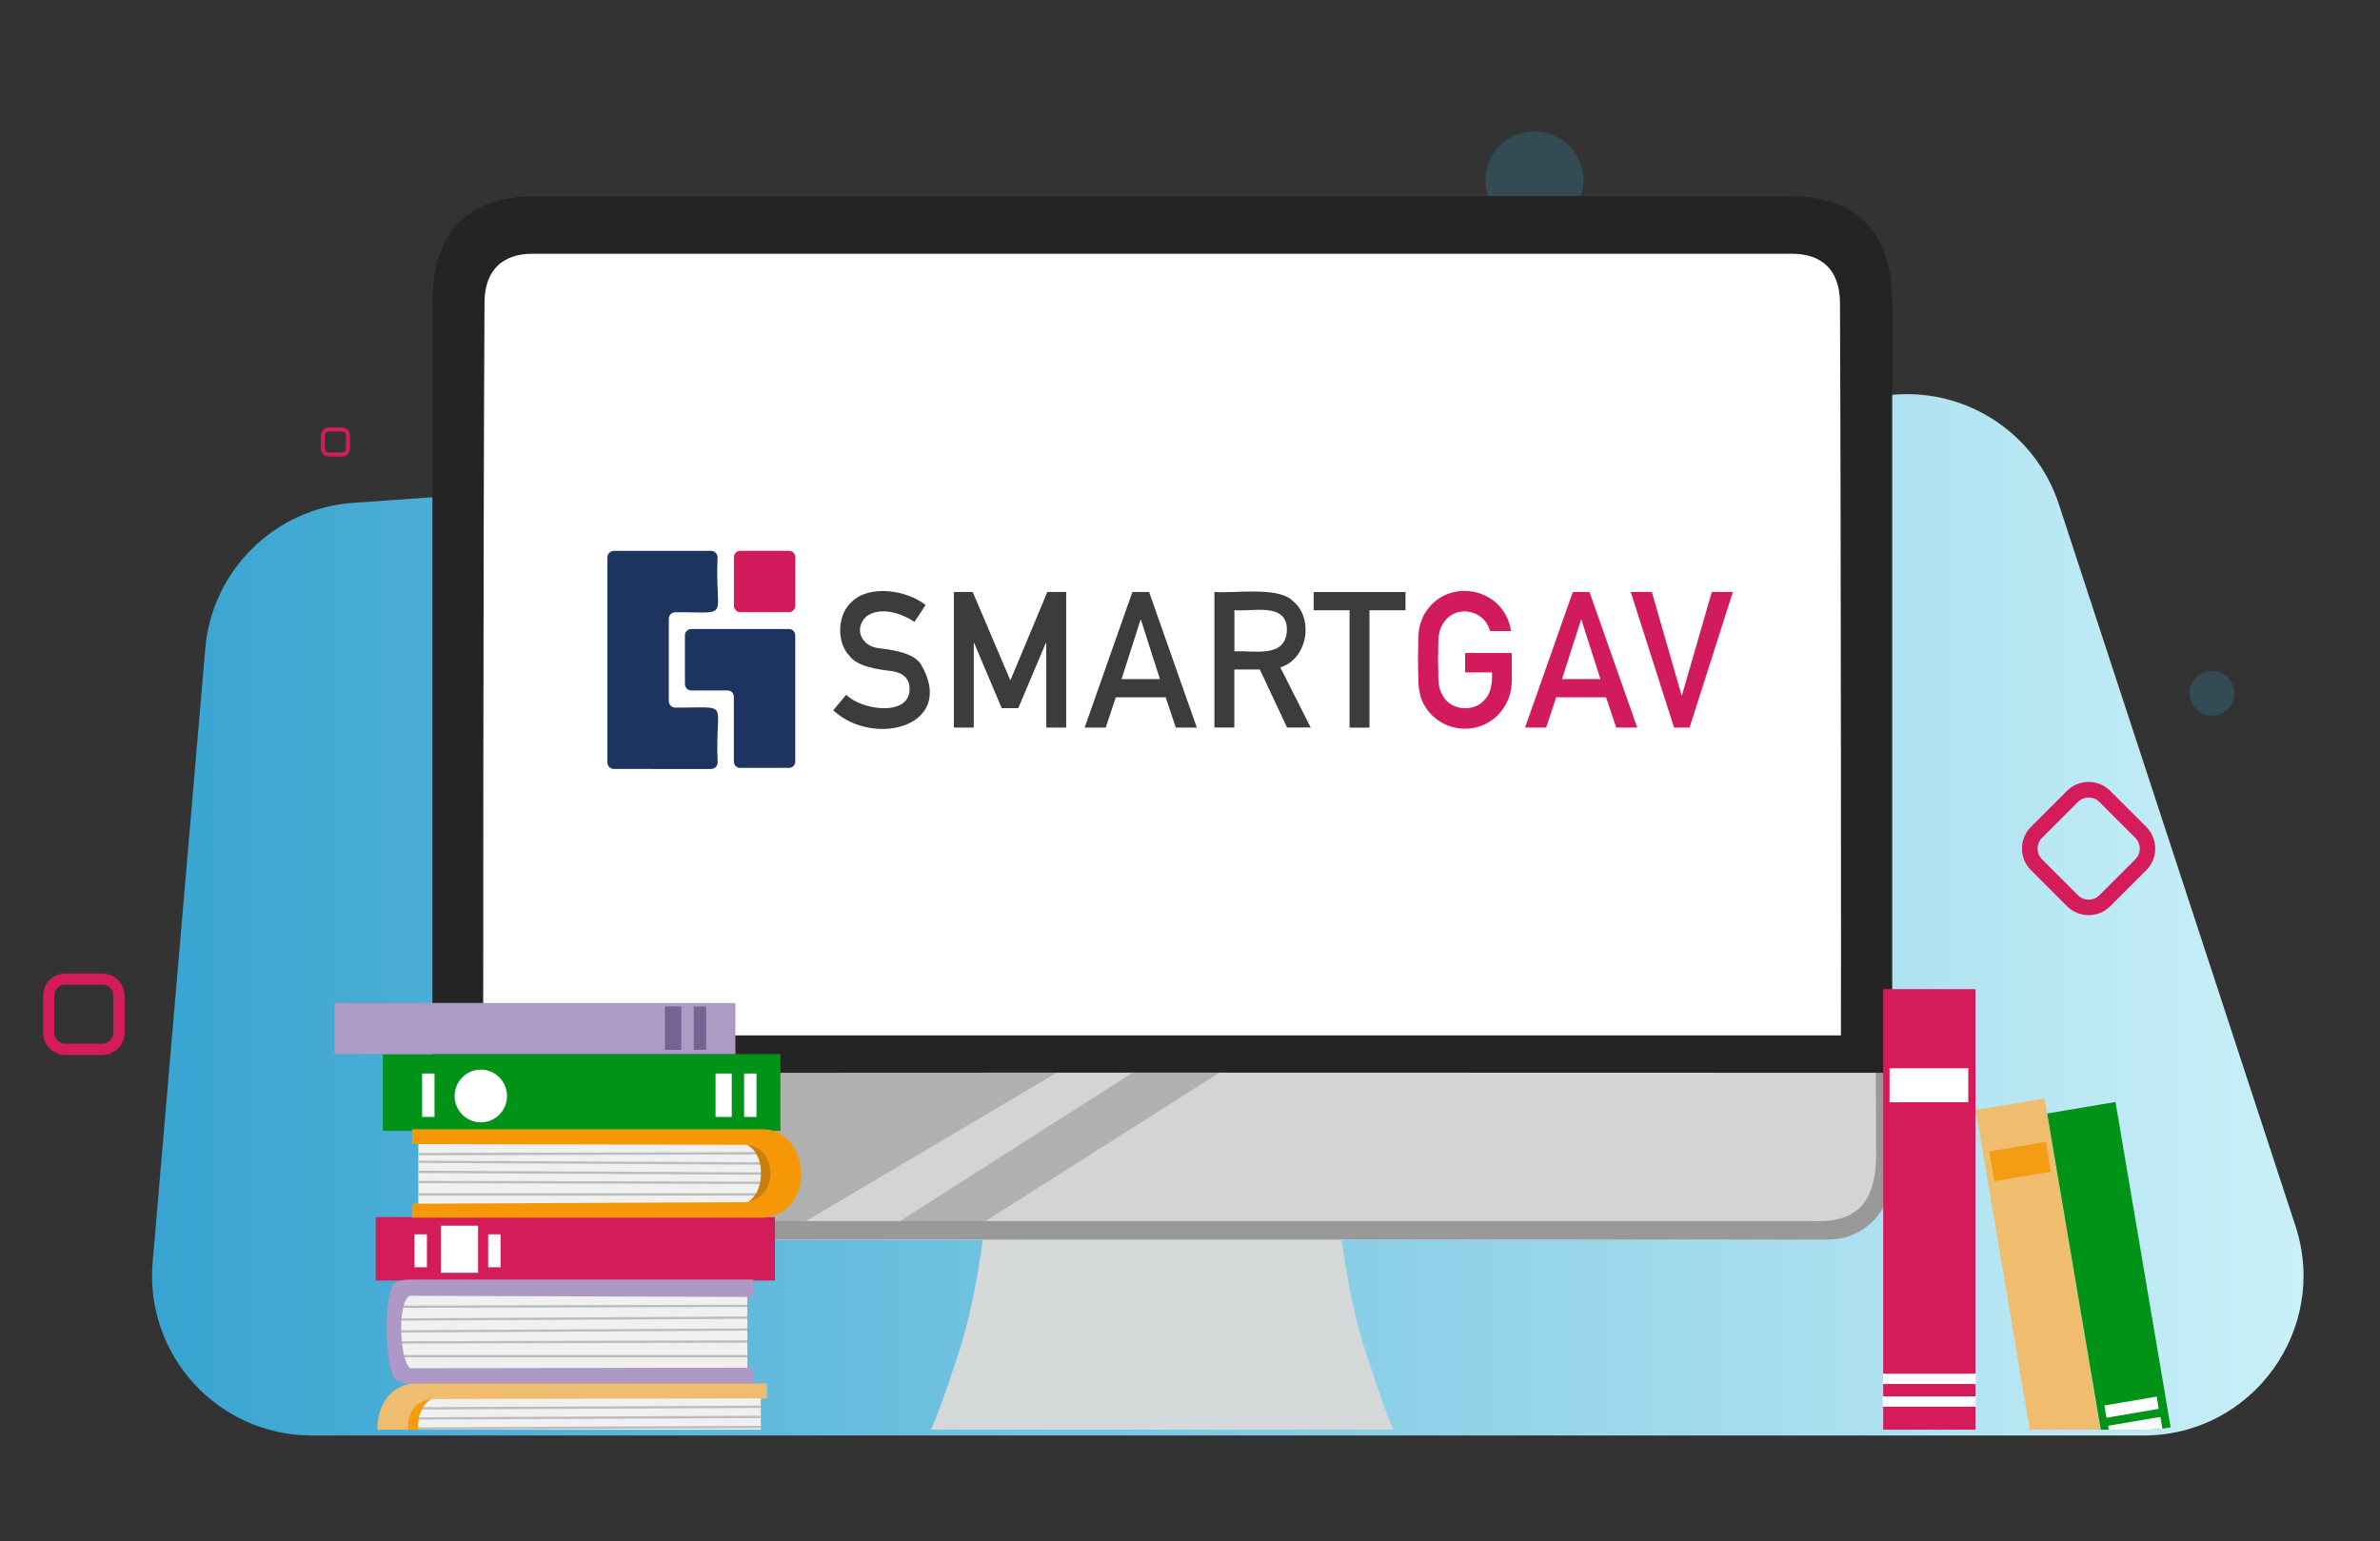 <svg xmlns="http://www.w3.org/2000/svg" xmlns:xlink="http://www.w3.org/1999/xlink" id="Livello_1" x="0px" y="0px" viewBox="0 0 3070 1988.1" style="enable-background:new 0 0 3070 1988.1;" xml:space="preserve"><rect x="0" y="0" width="3070" height="1988.1" fill="#333333" stroke="none"/><style type="text/css">	.st0{opacity:0.2;fill:#2EACDF;enable-background:new    ;}	.st1{fill:url(#SVGID_1_);}	.st2{clip-path:url(#SVGID_00000003810360512470668370000001933727588754661268_);}	.st3{fill:#D5D8D8;}	.st4{fill:#AFB0B0;}	.st5{fill:#D3D5D5;}	.st6{fill:#AFB1B1;}	.st7{fill:#999999;}	.st8{fill:#242424;}	.st9{fill:#FFFFFF;}	.st10{fill:#D41C5B;}	.st11{fill:#009318;}	.st12{fill:#F0F0F1;}	.st13{fill:#BBBCBC;}	.st14{fill:#AE98C5;}	.st15{fill:#F0BD6F;}	.st16{fill:#F59C15;}	.st17{fill:#F59706;}	.st18{fill:#CA7E0B;}	.st19{fill:#F6990C;}	.st20{fill:#AB9BC5;}	.st21{fill:#756493;}	.st22{fill:#3C3C3B;}	.st23{fill:#D11B5C;}	.st24{fill:#1E3460;}</style><circle class="st0" cx="1979.4" cy="232.8" r="63.3"></circle><linearGradient id="SVGID_1_" gradientUnits="userSpaceOnUse" x1="196.133" y1="807.754" x2="2971.373" y2="807.754" gradientTransform="matrix(1 0 0 -1 0 1988)">	<stop offset="1.246007e-07" style="stop-color:#38A4D1"></stop>	<stop offset="1" style="stop-color:#CAF0F8"></stop></linearGradient><path class="st1" d="M2765.1,1852H402.2c-120.8,0-215.6-103.4-205.3-223.7l67.9-791.6c8.7-101.1,89.7-180.8,190.9-188L2445.4,509 c94.2-6.6,180.8,51.6,210.3,141.4l305.3,931.4C3004.6,1714.9,2905.3,1852,2765.1,1852z"></path><g>	<g>		<defs>			<path id="SVGID_00000096023590858765453710000003287839591686870404_" d="M2971.3,0H-165.4v1004.9h415.1l-52.8,615.9    c-10.3,120.3,84.6,223.7,205.3,223.7h2362.9c140.2,0,239.5-137,195.8-270.3l-186.6-569.3h197L2971.3,0L2971.3,0z"></path>		</defs>		<clipPath id="SVGID_00000054960406458209677610000014290267350203275181_">			<use xlink:href="#SVGID_00000096023590858765453710000003287839591686870404_" style="overflow:visible;"></use>		</clipPath>		<g style="clip-path:url(#SVGID_00000054960406458209677610000014290267350203275181_);">			<g transform="translate(501.0 893.0) rotate(0.0 941.5 824.5) scale(2.407 2.437)">				<path class="st3" d="M541.6,397.9c-0.9-3.5-2.3-6-2.5-6.5c-2.6-5.2-7.3-17.5-15.7-42.9c-7.6-23.3-11.7-50.9-13.6-66.8H319.6     c-1.9,15.8-6,43.5-13.6,66.8c-8.3,25.4-13.1,37.7-15.7,42.9c-0.3,0.5-1.7,3-2.5,6.5c-0.1,0.4-1.7,7.6,3.2,12.5     c3.2,3.2,7.2,3.5,8.3,3.6h230.8c1.1,0,5.1-0.3,8.3-3.6C543.4,405.5,541.7,398.3,541.6,397.9z"></path>				<path class="st4" d="M321.1,289.8h0.2C321.3,287.7,321.1,289.8,321.1,289.8z"></path>				<path class="st5" d="M805.9,199.6H23.8c0,0.6,0,1.2,0,1.9v52.2c-0.1,2.2,0.3,17.6,9,26.4c9.2,10,23.5,9.9,25.7,9.9h712.8     c19.1,0,34.7-16.3,34.7-36.3v-52.3L805.9,199.6L805.9,199.6z"></path>				<path class="st6" d="M217.6,283.6l143.6-83.9H27.9c0,0-4.6,57.6,6.7,76C45.5,293.6,217.6,283.6,217.6,283.6L217.6,283.6z      M267.8,284l134-84.4h46.5L313,284.4L267.8,284z"></path>				<path class="st7" d="M797.3,199.6c-0.1,0-0.2,0.1-0.2,0.2l0,0l0.2,44.8c-0.2,21.6-6.9,36.6-33.9,35.4H67     c-18.6,0-34.3,0-33.9-35.4l0.4-44.8c0-0.1-0.1-0.2-0.2-0.2l0,0h-9.6l-0.2,53.9c0,24.8,15.6,36.3,34.7,36.3h712.9     c20.5,0.2,35.5-16.5,34.7-36.3v-53.7c0-0.1-0.1-0.2-0.2-0.2L797.3,199.6L797.3,199.6z"></path>				<path class="st8" d="M805.9,201.5v-408.2c0-32.5-14.9-55.9-55.5-55.9H79.1c-40.6,0-55.5,23.4-55.5,55.9v408.2     c130.4,0,260.8,0,391.2-0.1C545.1,201.4,675.5,201.5,805.9,201.5L805.9,201.5z"></path>				<path class="st9" d="M777.9-206.3c-0.1-17.4-10-25.8-25.7-25.8H414.7H77.2c-15.7,0-25.6,8.4-25.7,25.8c-0.7,128-0.7,388-0.7,388     h727.6C778.5,181.7,778.5-78.2,777.9-206.3L777.9-206.3z"></path>			</g>			<g transform="translate(943.0 2210.0) rotate(0.0 -257.5 41.0) scale(-1.0 1.012)">				<path class="st10" d="M458.3-551.2h-515v-81h515V-551.2z"></path>				<g>					<path class="st9" d="M408.3-568.2h-16v-42h16V-568.2z M313.3-568.2h-16v-42h16V-568.2z M374.3-561.2h-48v-60h48V-561.2z"></path>				</g>			</g>			<g transform="translate(950.0 2000.0) rotate(0.0 -256.5 49.5) scale(-0.996 1.0)">				<path class="st11" d="M458.1-541h-515v-99h515V-541z"></path>				<g>					<path class="st9" d="M27.1-559h-21v-56h21V-559z M-9.9-559h-16v-56h16V-559z M407.1-559h-16v-56h16V-559z"></path>					<ellipse class="st9" cx="331.1" cy="-586" rx="33.9" ry="-34"></ellipse>				</g>			</g>			<g transform="translate(915.0 2291.0) rotate(0.0 -236.5 67.5) scale(-0.993 0.996)">				<path class="st12" d="M-49.4-622.6h451.3v95.1H-49.4V-622.6z"></path>				<g>					<path class="st13" d="M-49.3-607.2v-3l453,1.2v3L-49.3-607.2z M-49.4-591.9v-3l451.3,2.4v3L-49.4-591.9z M-49.4-576.5v-3      l451.3,2.4v3L-49.4-576.5z M-49.4-545h451.3v3H-49.4V-545z M-49.4-561v-3l453.3,1.2v3L-49.4-561z"></path>				</g>				<path class="st14" d="M-57-642.8v22.6l446.5-1.5c17,11,12,85-1,94L-57-528.6v21.4h434.8c9.9-0.8,28.6,0.6,33.7-12.5     c10-26,10-91,1-113c-4.1-10-15.8-10.1-33.7-10.1L-57-642.8L-57-642.8z"></path>			</g>			<g transform="translate(2492.0 2057.0) rotate(0.0 84.0 242.5) scale(1.018 1.021)">				<path class="st15" d="M55.6-612l87.1-14.7l77.9,460.2l-87.1,14.7L55.6-612z"></path>				<path class="st16" d="M72.6-559.8l71.7-12.1l6.4,37.8L79-522L72.6-559.8z"></path>			</g>			<g transform="translate(2584.0 2062.0) rotate(0.0 83.5 240.0) scale(1.012 1.011)">				<path class="st11" d="M56-618.6l87.1-14.7L221-173.1l-87.1,14.7L56-618.6z"></path>				<path class="st9" d="M129-246l66.6-11.3l2.6,15.6l-66.6,11.3L129-246z"></path>				<path class="st9" d="M133.7-220.1l66.6-11.3l2.6,15.6l-66.6,11.3L133.7-220.1z"></path>			</g>			<g transform="translate(475.0 2097.0) rotate(0.0 251.0 57.0) scale(1 1.0)">				<path class="st12" d="M64.6-623h443v80h-443C64.6-543,64.6-623,64.6-623z"></path>				<g>					<path class="st13" d="M64.6-609.5l443.8-1.1v3l-443.8,1.1L64.6-609.5z M64.7-596.6v-3l443,2.2v3L64.7-596.6z M64.7-583.6v-3      l443,2.2v3L64.7-583.6z M64.6-557.5h443v3h-443C64.6-554.5,64.6-557.5,64.6-557.5z M64.6-570.5v-3l445,1v3L64.6-570.5z"></path>				</g>				<path class="st17" d="M56.6-640v19l430.9,1c3.1,0,6.2,1.3,8.3,3.5c13.2,13.8,15.5,48.4-0.2,66.5c-2.3,2.6-5.5,4-8.9,4l-430.2,2     v18h454c67-6,60-111,1-114H56.6z"></path>				<path class="st18" d="M488.7-620c0,0,27.1,1.6,29.7,32.4c3,35.9-28,40.8-28,40.8s16.5-8.8,16.5-36.7S488.7-620,488.7-620z"></path>			</g>			<g transform="translate(430.0 2425.0) rotate(0.0 251.5 57.0) scale(1.002 1.0)">				<path class="st12" d="M550.3-543h-443v-80h443V-543z"></path>				<g>					<path class="st13" d="M107.3-609.5l443-2v3l-443,2L107.3-609.5z M107.3-596.5l443-2v3l-443,2L107.3-596.5z M107.3-583.5l443-2      v3l-443,2L107.3-583.5z M107.3-556.5h443v3h-443L107.3-556.5z M105.3-571.5l445-1v3l-445,1L105.3-571.5z"></path>				</g>				<path class="st15" d="M558.3-640v19l-430.9,1c-3.1,0-6.2,1.3-8.3,3.5c-13.2,13.8-15.5,48.4,0.2,66.5c2.3,2.6,5.5,4,8.9,4     l430.2,2v18h-454c-67-6-60-111-1-114H558.3z"></path>				<path class="st19" d="M126.3-620c0,0-27.4,1-30,32c-3,36,28.6,41.6,28.6,41.6s-15.9-9.7-15.9-37.7S126.3-620,126.3-620z"></path>			</g>			<g transform="translate(892.0 1934.0) rotate(0.0 -258.5 33.0) scale(-1.004 1.0)">				<path class="st20" d="M458.6-574h-515v-66h515V-574z"></path>				<g>					<path class="st21" d="M34.1-579.5h-21v-56h21V-579.5z M-2.9-579.5h-16v-56h16C-2.9-635.5-2.9-579.5-2.9-579.5z"></path>				</g>			</g>			<g transform="translate(2372.0 1916.0) rotate(0.0 60.0 313.0) scale(1.026 1.021)">				<path class="st10" d="M55.7-626.7h116v613h-116C55.7-13.7,55.7-626.7,55.7-626.7z"></path>				<g>					<path class="st9" d="M55.5-140.7h116.8v13H55.5V-140.7z M55.2-112.1h117v13h-117C55.2-99.1,55.2-112.1,55.2-112.1z M63.7-526.7      h99v43h-99C63.7-483.7,63.7-526.7,63.7-526.7z"></path>				</g>			</g>		</g>	</g></g><path class="st10" d="M2768.6,1122.6l-46.6,46.6c-15.3,15.3-40.3,15.3-55.7,0l-46.6-46.6c-15.3-15.3-15.3-40.3,0-55.7l46.6-46.6 c15.3-15.3,40.3-15.3,55.7,0l46.6,46.6C2783.9,1082.3,2783.9,1107.3,2768.6,1122.6z M2633.9,1081.1c-7.5,7.5-7.5,19.8,0,27.4 l46.6,46.6c7.5,7.5,19.8,7.5,27.4,0l46.6-46.6c7.5-7.5,7.5-19.8,0-27.4l-46.6-46.6c-7.5-7.5-19.8-7.5-27.4,0L2633.9,1081.1z"></path><path class="st10" d="M132.1,1361.1H84.2c-15.8,0-28.6-12.9-28.6-28.6v-47.9c0-15.8,12.9-28.6,28.6-28.6h47.9 c15.8,0,28.6,12.9,28.6,28.6v47.9C160.7,1348.3,147.9,1361.1,132.1,1361.1z M84.2,1270.4c-7.8,0-14.1,6.3-14.1,14.1v47.9 c0,7.8,6.3,14.1,14.1,14.1h47.9c7.8,0,14.1-6.3,14.1-14.1v-47.9c0-7.8-6.3-14.1-14.1-14.1H84.2z"></path><path class="st10" d="M441.2,589h-17.1c-5.6,0-10.2-4.6-10.2-10.2v-17.1c0-5.6,4.6-10.2,10.2-10.2h17.1c5.6,0,10.2,4.6,10.2,10.2 v17.1C451.4,584.4,446.8,589,441.2,589z M424.1,556.7c-2.8,0-5,2.3-5,5v17.1c0,2.8,2.3,5,5,5h17.1c2.8,0,5-2.3,5-5v-17.1 c0-2.8-2.3-5-5-5H424.1z"></path><circle class="st0" cx="2853.2" cy="894.4" r="28.9"></circle><g>	<g>		<path class="st22" d="M1091.6,896.3c18.8,19.6,81,29.1,81.7-6.9c0.2-13-7.2-20.9-22.1-23.5c-18.1-2.1-44.7-5.4-55.7-19.9   c-17-18.2-15.2-53.3,3-69.4c23-22.9,71.4-15.2,95.5,3.9l-14.3,21.8c-17.2-11.3-43.8-20-61.8-7.3c-16.5,14.7-8.2,38.3,15.5,41.3   c17.1,2,44.7,5.6,54.3,20.4c47.2,79.6-59.7,108.9-112.9,59.7L1091.6,896.3z"></path>		<path class="st22" d="M1230.5,763.7h24.2l48.6,114.1l47.7-114.1h24.3v175h-25.7V829.6h-0.6l-35.5,84h-21.4l-35.5-84h-0.5v109.1   h-25.7V763.7z"></path>		<path class="st22" d="M1503.6,899.6h-64.3l-13,39.1h-27.2l61.6-175h21.5l61.6,175h-27.1L1503.6,899.6z M1496.2,876.1l-24.5-76.5   h-0.5l-24.5,76.5H1496.2z"></path>		<path class="st22" d="M1566.6,763.7c23.8,2.2,82.8-7.4,100.8,11.5c27.9,22,19.6,75.1-15.9,85.8l39.2,77.6h-30.5l-35.1-74.8h-32.9   v74.8h-25.7V763.7z M1592.3,840.4c25.1-1.6,66.6,9.6,67.7-27.9c0.2-35.9-44.8-23-67.7-25.3V840.4z"></path>		<path class="st22" d="M1740.9,787.3h-46.4v-23.5H1813v23.5h-46.5v151.5h-25.7V787.3z"></path>		<path class="st23" d="M1889.9,842.5h60.2v35.6c0,34-26.1,62.1-60.4,62.1c-26.3-0.1-48.1-16.4-56.5-39c-4.6-15.3-3.5-23.4-4.1-49.9   c0.9-30.1-1.6-38.9,7.4-57.5c27.5-50.5,103.8-37.6,112.6,20.4H1922c-6.6-26.7-41.9-34.6-58.6-12.7c-10.6,15-7.3,24.3-8.5,49.8   c1.2,25.6-2,34.8,8.5,49.8c11.5,15.7,38.3,17.2,51.1,2.2c8.9-8.2,10.7-23,10-35.8h-34.6V842.5z"></path>		<path class="st23" d="M2071.7,899.6h-64.3l-13,39.1h-27.2l61.6-175h21.5l61.6,175h-27.1L2071.7,899.6z M2064.4,876.1l-24.5-76.5   h-0.5l-24.5,76.5H2064.4z"></path>		<path class="st23" d="M2103.5,763.7h27.2l38.4,133.3h0.5l38.5-133.3h27.2l-55.9,175h-20L2103.5,763.7z"></path>	</g>	<path class="st24" d="M862.7,798.4v106.1c0,4.7,3.8,8.4,8.4,8.4c74,0.5,50.8-10.9,54.6,70.8c0,4.7-3.8,8.4-8.4,8.4H791.9  c-4.7,0-8.4-3.8-8.4-8.4V719.1c0-4.7,3.8-8.4,8.4-8.4h125.3c4.7,0,8.4,3.8,8.4,8.4c-3.8,81.7,19.5,70.4-54.6,70.8  C866.4,789.9,862.7,793.7,862.7,798.4z"></path>	<path class="st23" d="M955,710.6h62.6c4.6,0,8.3,3.7,8.3,8.3v62.6c0,4.6-3.7,8.3-8.3,8.3H955c-4.6,0-8.3-3.7-8.3-8.3v-62.6  C946.7,714.4,950.4,710.6,955,710.6z"></path>	<path class="st24" d="M1017.7,990.7h-62.9c-4.5,0-8.2-3.6-8.2-8.2v-83.5c0-4.5-3.6-8.2-8.2-8.2h-46.7c-4.5,0-8.2-3.6-8.2-8.2v-62.9  c0-4.5,3.6-8.2,8.2-8.2h125.9c4.5,0,8.2,3.6,8.2,8.2v162.7C1025.8,987.1,1022.2,990.7,1017.7,990.7z"></path></g></svg>